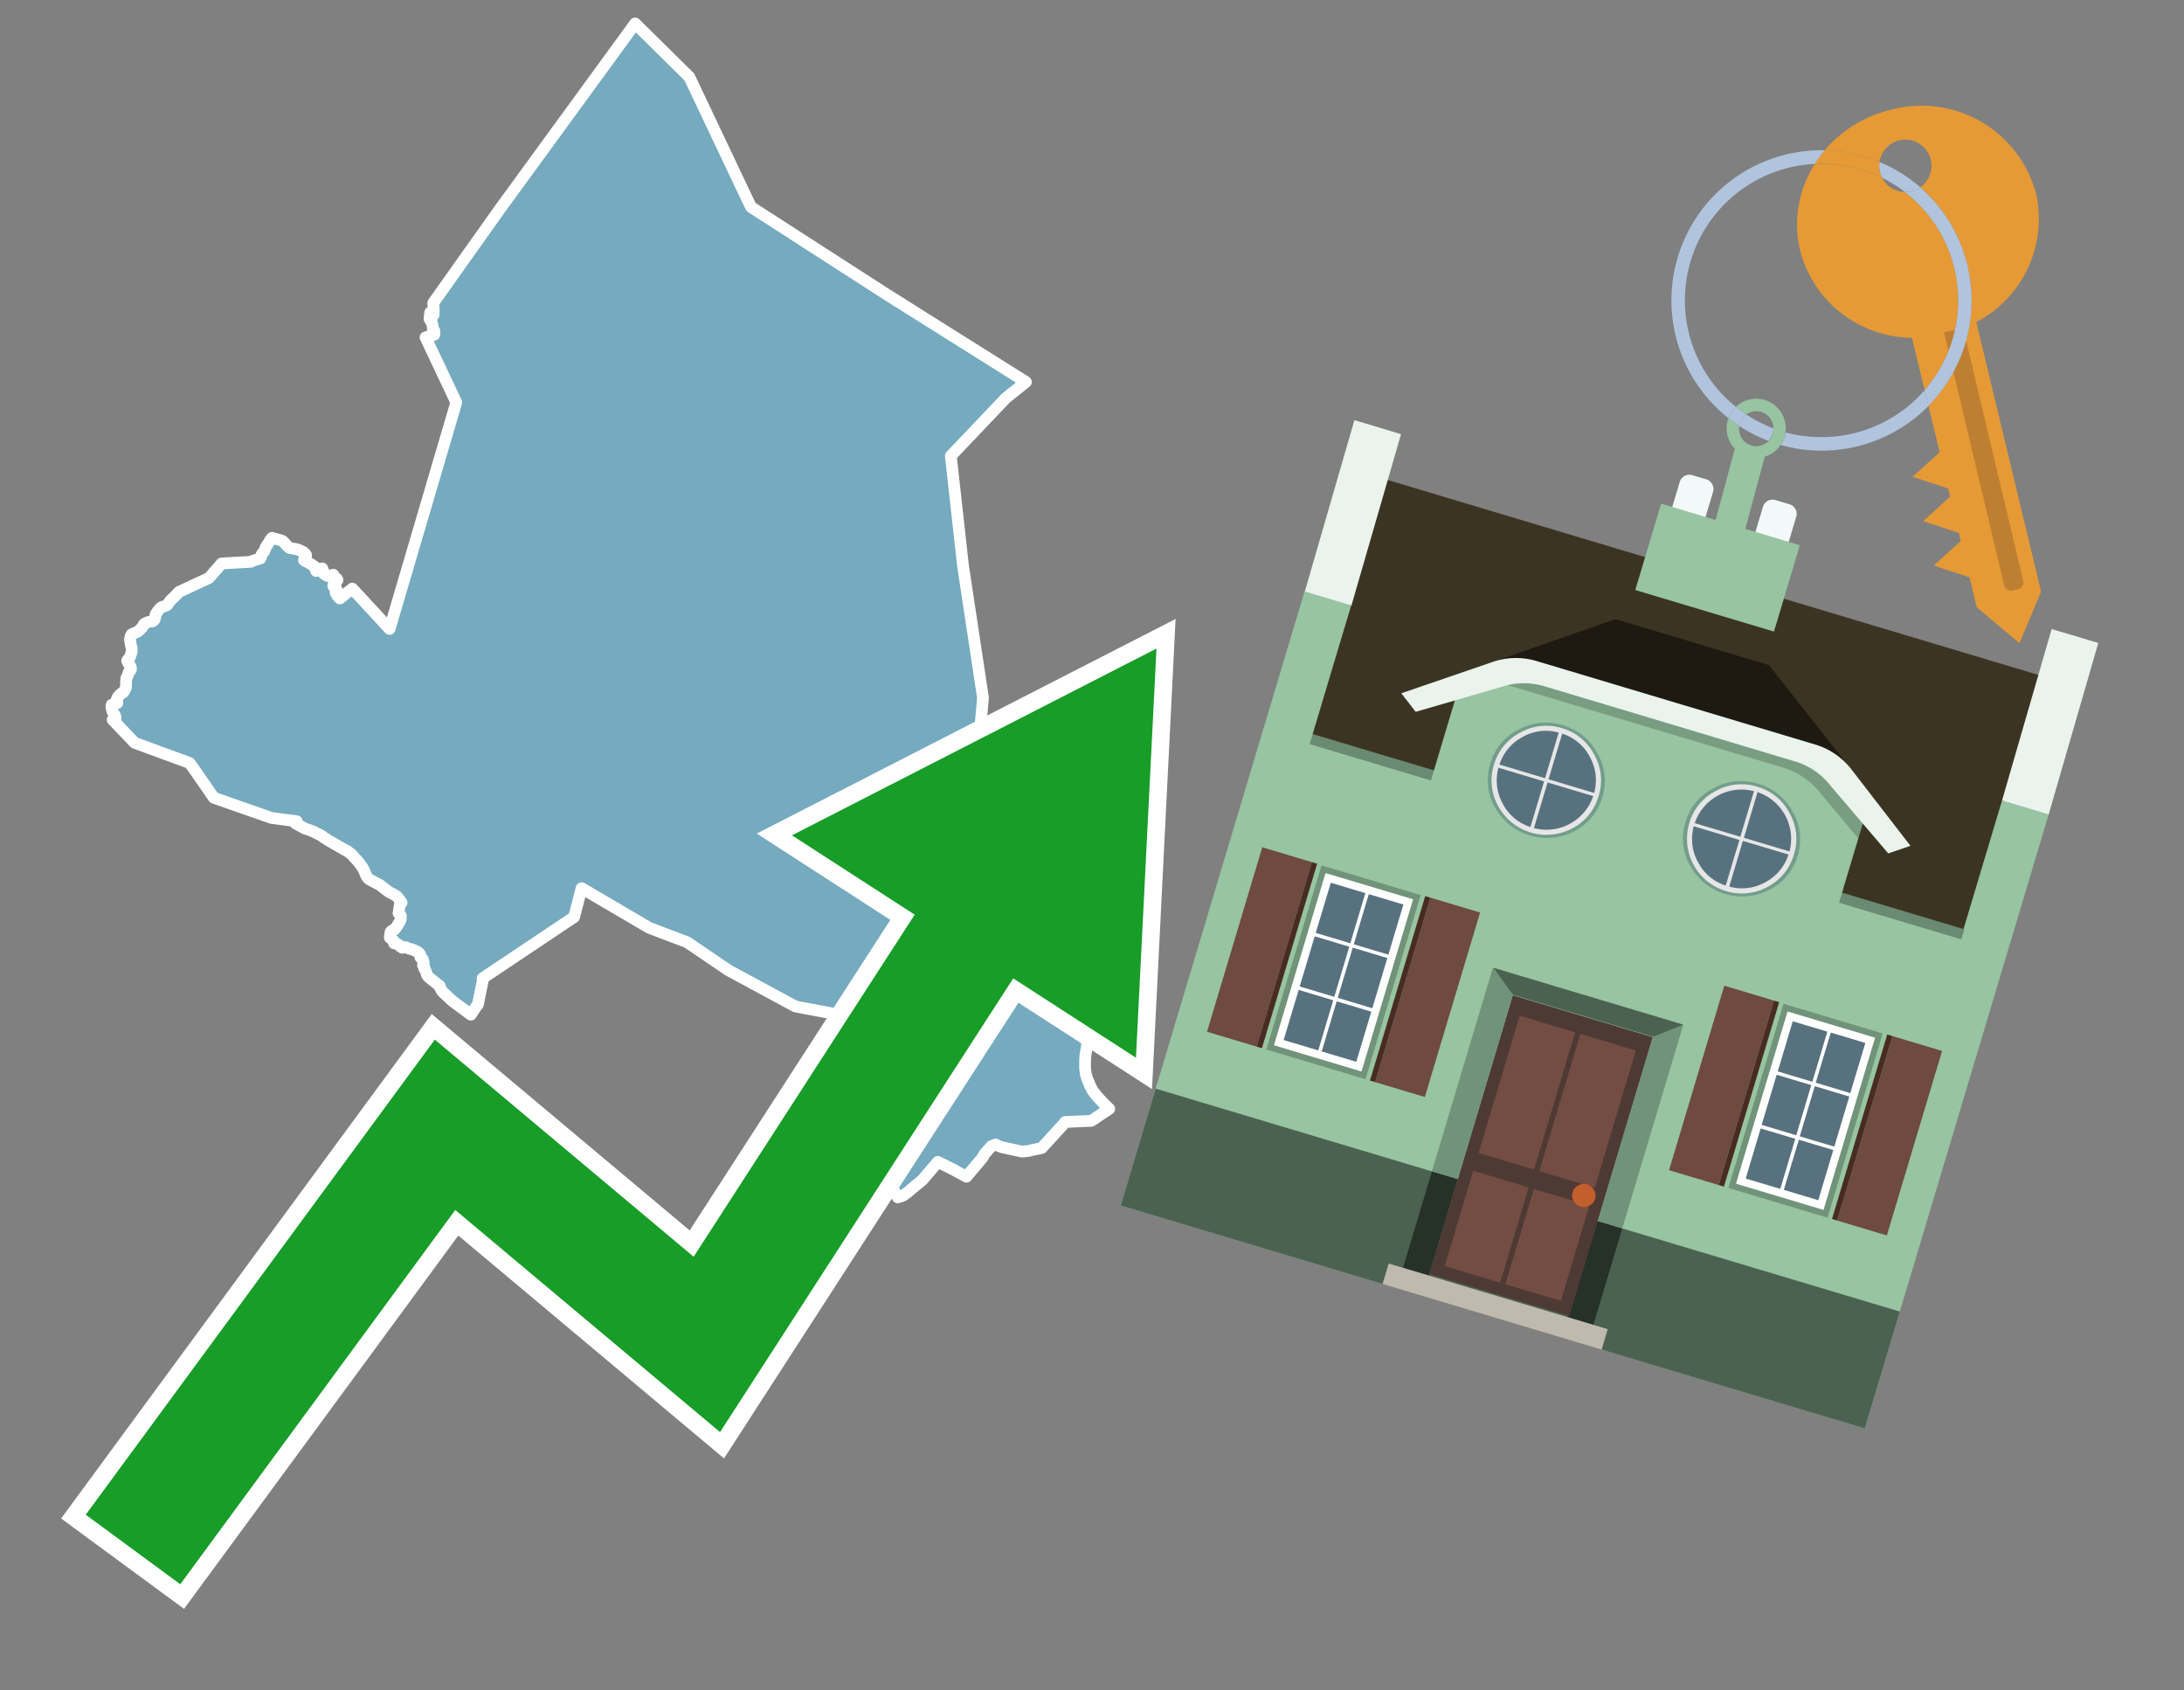 <svg id="Text" xmlns="http://www.w3.org/2000/svg" width="93.05" height="72" viewBox="0 0 93.05 72"><rect x="0" y="0" width="93.05" height="72" fill="#808080" stroke="none"/><polygon points="11.15,23.61 11.26,23.47 11.28,23.43 11.32,23.31 11.47,23.08 11.52,22.99 11.55,22.95 11.59,22.91 11.99,23.02 12.05,23.05 12.13,23.13 12.24,23.26 12.34,23.34 12.52,23.37 12.68,23.4 12.92,23.51 12.94,23.55 13,23.58 13.04,23.64 13.04,23.67 12.99,23.75 12.97,23.81 12.95,23.86 13.13,23.96 13.25,24.03 13.44,24.16 13.47,24.32 13.67,24.28 13.71,24.24 13.73,24.21 13.79,24.37 13.81,24.45 13.91,24.51 13.98,24.54 14.2,24.48 14.19,24.57 14.35,24.65 14.38,24.7 14.36,24.74 14.34,24.77 14.25,24.82 14.24,24.85 14.21,24.9 14.2,24.95 14.21,24.98 14.23,25.01 14.27,25.04 14.34,25.11 14.33,25.16 14.3,25.24 14.32,25.28 14.39,25.4 14.44,25.45 14.48,25.49 14.68,25.33 15.01,25.07 16.6,26.79 19.44,17.14 18.13,14.37 18.37,14.3 18.51,14.25 18.51,14.1 18.44,13.99 18.43,13.85 18.39,13.73 18.34,13.66 18.3,13.59 18.31,13.46 18.33,13.31 18.38,13.35 18.47,13.42 18.48,13.27 18.48,13.2 18.48,13.12 18.46,12.96 18.46,12.9 21.3,8.9 27.06,1 29.37,3.28 31.84,8.49 32,8.82 37.76,12.53 43.71,16.27 42.85,16.96 40.51,19.42 41.03,24.1 41.88,29.72 41.62,32.63 42.97,34.6 42.97,36.07 42.97,36.14 41.88,36.71 42.85,38.31 43.14,39.33 43.14,40.7 42.85,41.16 43.42,41.9 44.79,41.45 44.91,41.58 45.08,41.79 45.11,41.84 45.17,41.94 45.19,41.97 45.26,42.09 45.32,42.18 45.39,42.28 45.41,42.31 45.44,42.34 45.48,42.4 45.51,42.43 45.55,42.48 45.59,42.53 45.61,42.56 45.66,42.61 45.71,42.68 45.76,42.73 45.78,42.76 45.86,42.84 45.96,42.96 45.99,43 46.04,43.05 46.12,43.14 46.15,43.19 46.19,43.26 46.21,43.3 46.23,43.34 46.26,43.42 46.29,43.49 46.3,43.53 46.33,43.63 46.36,43.74 46.37,43.78 46.38,43.83 46.38,43.86 46.38,43.96 46.38,43.99 46.38,44.06 46.38,44.1 46.37,44.16 46.37,44.19 46.36,44.24 46.35,44.3 46.34,44.36 46.33,44.39 46.31,44.52 46.31,44.56 46.28,44.74 46.25,44.91 46.24,44.99 46.24,45.04 46.24,45.07 46.23,45.13 46.23,45.18 46.23,45.24 46.23,45.28 46.23,45.36 46.23,45.46 46.23,45.5 46.24,45.59 46.25,45.67 46.27,45.78 46.29,45.85 46.3,45.89 46.32,45.94 46.33,45.97 46.35,46.03 46.37,46.06 46.4,46.13 46.45,46.26 46.47,46.29 46.53,46.42 46.56,46.46 46.6,46.52 46.66,46.59 46.71,46.66 46.76,46.72 46.82,46.78 46.86,46.83 46.92,46.89 46.96,46.93 47.06,47.04 47.19,47.16 47.22,47.2 47.26,47.23 46.5,47.74 45.38,47.79 45.35,47.84 44.38,48.9 43.95,48.99 43.84,49.02 43.54,49.05 42.67,48.86 42.5,48.79 42.42,48.75 42.24,48.82 41.94,49.16 41.86,49.31 41.21,50.08 41.18,50.12 40.99,50.02 40.8,49.92 40.66,49.84 40.26,49.64 39.96,49.49 39.93,49.52 39.3,50.26 38.79,50.68 38.64,50.81 38.45,50.94 38.25,51 37.81,50.2 37.22,49.26 37.31,49.19 37.42,49.12 37.48,49.08 37.95,48.72 38.08,48.62 38.12,48.59 39.37,43.9 33.89,42.87 31.04,41.33 29.27,40.13 27.66,39.52 24.78,37.83 24.46,39.06 20.56,41.67 20.57,41.76 20.36,42.79 20.27,42.9 20.06,43.22 19.28,42.64 18.85,42.24 18.83,42.21 18.74,42.05 18.74,42 18.26,41.62 18.19,41.52 18.16,41.42 18.11,41.3 18.08,41.26 18.08,41.2 18.02,41.11 18.05,41.03 18.05,40.98 18.01,40.85 17.92,40.79 17.9,40.73 17.9,40.65 17.88,40.62 17.85,40.59 17.79,40.54 17.61,40.46 17.53,40.43 17.41,40.4 17.28,40.34 17.14,40.37 17.05,40.31 17.04,40.28 16.98,40.24 16.93,40.21 16.79,40.18 16.77,40.07 16.72,40.03 16.61,39.94 16.61,39.9 16.61,39.87 16.64,39.81 16.63,39.74 16.64,39.7 16.67,39.66 16.72,39.63 16.82,39.58 16.93,39.43 16.96,39.37 17.02,39.28 17.04,39.24 17.06,39.2 17.07,39.16 17.08,39.02 17.07,38.99 17.04,38.94 16.98,38.9 17.02,38.62 17.03,38.58 17.04,38.52 17.04,38.48 17.11,38.45 16.99,38.28 16.92,38.19 16.78,38.1 16.62,38.02 16.5,37.94 16.46,37.91 16.24,37.74 16.21,37.71 16.14,37.67 15.94,37.57 15.9,37.54 15.83,37.51 15.76,37.47 15.69,37.42 15.63,37.34 15.59,37.27 15.55,37.16 15.52,37.1 15.49,37.03 15.47,37 15.44,36.94 15.4,36.89 15.36,36.83 15.22,36.65 15.18,36.61 15.1,36.53 15.08,36.5 14.96,36.37 14.83,36.28 14.8,36.25 14.71,36.21 14.52,36.1 14.19,35.91 13.96,35.78 13.88,35.72 13.82,35.69 13.67,35.58 13.5,35.5 13.38,35.43 13.27,35.39 13.2,35.36 12.99,35.29 12.6,35.08 12.64,34.98 11.57,34.84 9.11,33.98 8.37,32.91 8.08,32.5 5.74,31.64 4.8,30.66 4.92,30.6 4.92,30.56 4.91,30.5 4.87,30.43 4.79,30.3 4.77,30.23 4.75,30.14 4.75,30.07 4.76,30.02 4.86,29.99 5,29.94 5,29.91 4.98,29.8 4.98,29.77 5.02,29.69 5.04,29.66 5.12,29.58 5.18,29.53 5.25,29.49 5.3,29.43 5.32,29.37 5.35,29.33 5.37,29.24 5.37,29.07 5.38,28.91 5.39,28.87 5.43,28.81 5.45,28.74 5.49,28.63 5.5,28.6 5.56,28.55 5.58,28.51 5.58,28.48 5.57,28.44 5.57,28.41 5.53,28.33 5.44,28.2 5.42,28.15 5.43,28.12 5.47,28.07 5.53,28 5.56,27.92 5.59,27.82 5.61,27.76 5.61,27.71 5.61,27.66 5.61,27.61 5.59,27.53 5.57,27.45 5.54,27.25 5.54,27.2 5.57,27.09 5.61,27.02 5.65,26.99 5.74,26.96 5.81,26.93 5.88,26.89 5.92,26.86 6.07,26.71 6.11,26.63 6.13,26.59 6.2,26.54 6.33,26.49 6.51,26.46 6.58,26.4 6.6,26.34 6.61,26.29 6.62,26.21 6.63,26.17 6.68,26.09 6.76,25.98 6.84,25.89 6.91,25.85 7.01,25.82 7.11,25.78 7.16,25.72 7.22,25.63 7.25,25.59 7.49,25.36 7.63,25.21 8.9,24.62 9.33,24.13 9.44,24 10.69,23.93 10.76,23.89 11.1,23.78 11.13,23.71 " fill="#75aabf" stroke="#fff" stroke-linejoin="round" stroke-width="0.5"/><polygon points="49.272 27.624 33.741 35.58 38.97 38.959 29.553 53.529 18.525 44.281 3.652 64.518 7.681 67.479 19.396 51.538 30.678 60.999 43.169 41.673 48.398 45.053 49.272 27.624" fill="none" stroke="#fff" stroke-miterlimit="10" stroke-width="1.5"/><polygon points="49.272 27.624 33.741 35.58 38.97 38.959 29.553 53.529 18.525 44.281 3.652 64.518 7.681 67.479 19.396 51.538 30.678 60.999 43.169 41.673 48.398 45.053 49.272 27.624" fill="#179d28"/><path d="M80.19,7.577a1.16,1.16,0,0,1-.094-.251,1.114,1.114,0,0,1-.018-.429A6.367,6.367,0,0,0,77.743,6.4a5.269,5.269,0,0,0-.423.577c.1,0,.192-.007.288-.007A5.794,5.794,0,0,1,80.19,7.577Z" fill="#e69a35"/><path d="M77.608,6.4A6.394,6.394,0,0,0,73.64,17.81a1.26,1.26,0,0,1,.317-.48A5.821,5.821,0,0,1,77.32,6.981a5.269,5.269,0,0,1,.423-.577Z" fill="#b0c4de"/><path d="M84.2,13.72a4.962,4.962,0,0,0,2.545-5.48,5.047,5.047,0,0,0-6.179-3.566A5.322,5.322,0,0,0,77.743,6.4a6.367,6.367,0,0,1,2.335.493,1.114,1.114,0,1,1,1.736,1.084,6.392,6.392,0,0,1,.347,9.3l.479,1.985-.438.4-.716.648.92.3.6.2.082.341-.438.4-.716.648.92.3.605.2.082.341-.438.4-.716.649.92.3.605.2.307,1.274,1.821,1.534.921-2.2Z" fill="#e69a35"/><path d="M81.154,8.179a1.115,1.115,0,0,1-.964-.6,5.794,5.794,0,0,0-2.582-.6c-.1,0-.192,0-.288.007a4.783,4.783,0,0,0-.625,3.685,4.962,4.962,0,0,0,4.765,3.715L82,16.617a5.82,5.82,0,0,0-.846-8.438Z" fill="#e69a35"/><path d="M74.1,18.142a6.386,6.386,0,0,0,1.232.63.73.73,0,0,0,.224-.527h0a5.783,5.783,0,0,1-1.159-.593A.733.733,0,0,0,74.1,18.142Z" fill="#b0c4de"/><path d="M74.4,17.652q-.228-.152-.44-.322a1.26,1.26,0,0,0-.317.48c.148.117.3.228.46.332A.733.733,0,0,1,74.4,17.652Z" fill="#b0c4de"/><path d="M74.824,16.984a1.257,1.257,0,0,0-.867.346c.141.114.288.222.44.322a.731.731,0,0,1,1.159.593h0a.732.732,0,1,1-1.463,0,.7.7,0,0,1,.007-.1c-.158-.1-.312-.215-.46-.332a1.258,1.258,0,0,0,.273,1.3l-.979,3.635,1.275.341.98-3.639a1.266,1.266,0,0,0,.681-.5,1.249,1.249,0,0,0,.2-.538,1.328,1.328,0,0,0,.012-.168A1.262,1.262,0,0,0,74.824,16.984Z" fill="#97c4a1"/><path d="M85.974,25.1l-.226.053a.3.3,0,0,1-.362-.223l-2.56-10.777.81-.193L86.2,24.736A.3.3,0,0,1,85.974,25.1Z" fill="#bf7f32"/><path d="M80.1,7.326a1.16,1.16,0,0,0,.094.251,5.833,5.833,0,0,1,.964.6,1.137,1.137,0,0,0,.287-.031,1.108,1.108,0,0,0,.373-.167A6.371,6.371,0,0,0,80.078,6.9,1.114,1.114,0,0,0,80.1,7.326Z" fill="#b0c4de"/><path d="M77.608,18.618a5.836,5.836,0,0,1-1.534-.2,1.24,1.24,0,0,1-.2.537,6.4,6.4,0,0,0,6.291-1.666L82,16.617A5.807,5.807,0,0,1,77.608,18.618Z" fill="#b0c4de"/><path d="M81.814,7.981a1.108,1.108,0,0,1-.373.167,1.137,1.137,0,0,1-.287.031A5.82,5.82,0,0,1,82,16.617l.161.667a6.392,6.392,0,0,0-.347-9.3Z" fill="#b0c4de"/><polygon points="83.79 39.753 55.78 31.364 58.988 20.404 86.964 28.783 83.79 39.753 83.79 39.753" fill="#3c3422" fill-rule="evenodd"/><polygon points="81.705 53.32 87.284 34.692 85.297 34.097 83.656 39.575 55.926 31.269 57.567 25.791 55.579 25.196 47.746 51.348 79.451 60.844 81.705 53.32" fill="#97c4a1" fill-rule="evenodd"/><rect x="69.522" y="21.148" width="0.444" height="28.983" transform="translate(15.592 92.226) rotate(-73.326)" opacity="0.3"/><polygon points="87.284 34.692 85.297 34.097 87.411 26.793 89.398 27.388 87.284 34.692 87.284 34.692" fill="#eaf3ec" fill-rule="evenodd"/><polygon points="57.578 25.794 55.591 25.199 57.705 17.896 59.692 18.491 57.578 25.794 57.578 25.794" fill="#eaf3ec" fill-rule="evenodd"/><polygon points="79.451 60.844 80.943 55.865 49.238 46.369 47.747 51.348 79.451 60.844 79.451 60.844" fill="#4c6251" fill-rule="evenodd"/><path d="M71.566,20.528l-.522,1.743,1.418.425.523-1.744a.432.432,0,0,0-.289-.536l-.593-.177A.431.431,0,0,0,71.566,20.528Z" fill="#f3f9f8" fill-rule="evenodd"/><path d="M75.111,21.589l-.522,1.743,1.418.425.522-1.743a.43.43,0,0,0-.289-.536l-.593-.178A.43.43,0,0,0,75.111,21.589Z" fill="#f3f9f8" fill-rule="evenodd"/><polygon points="75.368 28.329 68.829 26.37 63.807 28.121 78.733 32.591 75.368 28.329" fill="#1e1a11"/><polygon points="78.248 32.422 64.442 28.287 62.236 28.998 60.064 36.247 77.453 41.455 79.651 34.116 78.248 32.422" fill="#97c4a1"/><path d="M77.74,32.516S65.088,28.725,65,28.7l-.938.43,11.892,3.562a3.175,3.175,0,0,1,1.532,1l1.685,2.02.327-1.09Z" fill-rule="evenodd" opacity="0.2"/><path d="M77.35,31.716,65.458,28.154a3.041,3.041,0,0,0-1.854.037l-3.9,1.339.611.79,3.626-1.054a3.045,3.045,0,0,1,1.855-.037l10.673,3.2A3.028,3.028,0,0,1,78,33.477l2.45,2.874.945-.325-2.518-3.26A3.036,3.036,0,0,0,77.35,31.716Z" fill="#eaf3ec"/><polygon points="76.683 23.223 70.773 21.453 69.671 25.132 75.581 26.902 76.683 23.223 76.683 23.223" fill="#97c4a1" fill-rule="evenodd"/><g id="Symbol_9_0_Layer2_0_MEMBER_8_MEMBER_21_MEMBER_0_FILL" data-name="Symbol 9 0 Layer2 0 MEMBER 8 MEMBER 21 MEMBER 0 FILL"><path d="M66.584,30.892a2.39,2.39,0,0,0-1.891.189,2.317,2.317,0,0,0-1.2,1.448A2.345,2.345,0,0,0,63.7,34.4a2.528,2.528,0,0,0,3.367,1.008,2.339,2.339,0,0,0,1.2-1.447,2.313,2.313,0,0,0-.208-1.87A2.394,2.394,0,0,0,66.584,30.892Z" fill="#729d8c"/></g><g id="Symbol_9_0_Layer2_0_MEMBER_8_MEMBER_21_MEMBER_1_FILL" data-name="Symbol 9 0 Layer2 0 MEMBER 8 MEMBER 21 MEMBER 1 FILL"><path d="M66.547,31.016a2.241,2.241,0,0,0-1.769.185,2.213,2.213,0,0,0-1.127,1.376,2.239,2.239,0,0,0,.185,1.768,2.341,2.341,0,0,0,3.145.942,2.234,2.234,0,0,0,1.126-1.376,2.207,2.207,0,0,0-.185-1.768A2.237,2.237,0,0,0,66.547,31.016Z" fill="#e6e6e6"/></g><g id="Symbol_9_0_Layer2_0_MEMBER_8_MEMBER_21_MEMBER_2_MEMBER_0_FILL" data-name="Symbol 9 0 Layer2 0 MEMBER 8 MEMBER 21 MEMBER 2 MEMBER 0 FILL"><path d="M65.787,33.284,63.843,32.7a2.036,2.036,0,0,0,.186,1.539,2.015,2.015,0,0,0,1.175.986Z" fill="#58717f"/></g><g id="Symbol_9_0_Layer2_0_MEMBER_8_MEMBER_21_MEMBER_2_MEMBER_1_FILL" data-name="Symbol 9 0 Layer2 0 MEMBER 8 MEMBER 21 MEMBER 2 MEMBER 1 FILL"><path d="M65.827,33.148l.582-1.944a2.01,2.01,0,0,0-1.523.178,2.037,2.037,0,0,0-1,1.183Z" fill="#58717f"/></g><g id="Symbol_9_0_Layer2_0_MEMBER_8_MEMBER_21_MEMBER_2_MEMBER_2_FILL" data-name="Symbol 9 0 Layer2 0 MEMBER 8 MEMBER 21 MEMBER 2 MEMBER 2 FILL"><path d="M67.878,33.91l-1.943-.582-.582,1.944a2.1,2.1,0,0,0,2.525-1.362Z" fill="#58717f"/></g><g id="Symbol_9_0_Layer2_0_MEMBER_8_MEMBER_21_MEMBER_2_MEMBER_3_FILL" data-name="Symbol 9 0 Layer2 0 MEMBER 8 MEMBER 21 MEMBER 2 MEMBER 3 FILL"><path d="M66.558,31.249l-.582,1.943,1.943.582a2.031,2.031,0,0,0-.186-1.539A2.009,2.009,0,0,0,66.558,31.249Z" fill="#58717f"/></g><g id="Symbol_9_0_Layer2_0_MEMBER_8_MEMBER_21_MEMBER_0_FILL-2" data-name="Symbol 9 0 Layer2 0 MEMBER 8 MEMBER 21 MEMBER 0 FILL"><path d="M74.9,33.384a2.4,2.4,0,0,0-1.891.189,2.316,2.316,0,0,0-1.2,1.448,2.341,2.341,0,0,0,.209,1.87A2.527,2.527,0,0,0,75.387,37.9a2.345,2.345,0,0,0,1.2-1.447,2.314,2.314,0,0,0-.209-1.87A2.389,2.389,0,0,0,74.9,33.384Z" fill="#729d8c"/></g><g id="Symbol_9_0_Layer2_0_MEMBER_8_MEMBER_21_MEMBER_1_FILL-2" data-name="Symbol 9 0 Layer2 0 MEMBER 8 MEMBER 21 MEMBER 1 FILL"><path d="M74.867,33.508a2.239,2.239,0,0,0-1.768.185,2.21,2.21,0,0,0-1.127,1.376,2.316,2.316,0,0,0,1.564,2.883,2.261,2.261,0,0,0,1.765-.173A2.237,2.237,0,0,0,76.428,36.4a2.209,2.209,0,0,0-.185-1.769A2.239,2.239,0,0,0,74.867,33.508Z" fill="#e6e6e6"/></g><g id="Symbol_9_0_Layer2_0_MEMBER_8_MEMBER_21_MEMBER_2_MEMBER_0_FILL-2" data-name="Symbol 9 0 Layer2 0 MEMBER 8 MEMBER 21 MEMBER 2 MEMBER 0 FILL"><path d="M74.107,35.776l-1.943-.582a2.031,2.031,0,0,0,.186,1.539,2.009,2.009,0,0,0,1.175.986Z" fill="#58717f"/></g><g id="Symbol_9_0_Layer2_0_MEMBER_8_MEMBER_21_MEMBER_2_MEMBER_1_FILL-2" data-name="Symbol 9 0 Layer2 0 MEMBER 8 MEMBER 21 MEMBER 2 MEMBER 1 FILL"><path d="M74.148,35.64,74.73,33.7a2.1,2.1,0,0,0-2.525,1.362Z" fill="#58717f"/></g><g id="Symbol_9_0_Layer2_0_MEMBER_8_MEMBER_21_MEMBER_2_MEMBER_2_FILL-2" data-name="Symbol 9 0 Layer2 0 MEMBER 8 MEMBER 21 MEMBER 2 MEMBER 2 FILL"><path d="M76.2,36.4l-1.943-.582-.582,1.944a2.015,2.015,0,0,0,1.523-.178A2.036,2.036,0,0,0,76.2,36.4Z" fill="#58717f"/></g><g id="Symbol_9_0_Layer2_0_MEMBER_8_MEMBER_21_MEMBER_2_MEMBER_3_FILL-2" data-name="Symbol 9 0 Layer2 0 MEMBER 8 MEMBER 21 MEMBER 2 MEMBER 3 FILL"><path d="M74.879,33.741,74.3,35.684l1.943.582a2.1,2.1,0,0,0-1.361-2.525Z" fill="#58717f"/></g><polygon points="51.426 43.946 53.542 44.58 55.896 36.723 53.78 36.089 51.426 43.946 51.426 43.946" fill="#6e4a3f" fill-rule="evenodd"/><polygon points="53.542 44.58 53.764 44.647 56.117 36.789 55.896 36.723 53.542 44.58 53.542 44.58" fill="#482b22" fill-rule="evenodd"/><polygon points="60.706 46.726 58.59 46.092 60.943 38.235 63.059 38.868 60.706 46.726 60.706 46.726" fill="#6e4a3f" fill-rule="evenodd"/><polygon points="58.59 46.092 58.368 46.026 60.722 38.168 60.943 38.235 58.59 46.092 58.59 46.092" fill="#482b22" fill-rule="evenodd"/><rect x="53.146" y="39.209" width="8.19" height="4.408" transform="translate(1.145 84.365) rotate(-73.326)" fill="#719379"/><polygon points="60.205 38.304 56.474 37.187 54.277 44.522 58.008 45.639 60.205 38.304 60.205 38.304" fill="#fff" fill-rule="evenodd"/><path d="M59.792,38.527l-.64,2.136-1.474-.442.639-2.135,1.475.441Zm-1.621-.485-.64,2.136-1.474-.442L56.7,37.6l1.474.442Zm-2.158,1.84,1.475.441-.64,2.136-1.474-.441.639-2.136Zm-.683,2.282,1.474.441-.639,2.136L54.69,44.3l.64-2.135Zm.981,2.621.639-2.136,1.475.442-.64,2.135-1.474-.441Zm2.158-1.84L56.994,42.5l.64-2.136,1.474.442-.639,2.136Z" fill="#58717f" fill-rule="evenodd"/><polygon points="80.39 52.621 78.274 51.988 80.628 44.13 82.743 44.764 80.39 52.621 80.39 52.621" fill="#6e4a3f" fill-rule="evenodd"/><polygon points="78.274 51.988 78.053 51.921 80.406 44.064 80.628 44.13 78.274 51.988 78.274 51.988" fill="#482b22" fill-rule="evenodd"/><polygon points="71.111 49.842 73.227 50.476 75.58 42.619 73.464 41.985 71.111 49.842 71.111 49.842" fill="#6e4a3f" fill-rule="evenodd"/><polygon points="73.227 50.476 73.448 50.542 75.802 42.685 75.58 42.619 73.227 50.476 73.227 50.476" fill="#482b22" fill-rule="evenodd"/><rect x="72.83" y="45.105" width="8.19" height="4.408" transform="translate(9.534 107.426) rotate(-73.326)" fill="#719379"/><polygon points="76.159 43.083 79.889 44.2 77.692 51.535 73.962 50.418 76.159 43.083 76.159 43.083" fill="#fff" fill-rule="evenodd"/><path d="M76.381,43.5l1.475.442-.64,2.135-1.475-.441.64-2.136ZM78,43.981l1.474.442-.64,2.136-1.474-.442L78,43.981Zm.791,2.724-.64,2.135L76.679,48.4l.64-2.136,1.474.442Zm-.684,2.282-.639,2.135L76,50.68l.64-2.135,1.474.442Zm-2.26,1.65L74.375,50.2l.639-2.135,1.475.441-.64,2.136Zm-.791-2.724.64-2.135,1.474.441-.639,2.136-1.475-.442Z" fill="#58717f" fill-rule="evenodd"/><polygon points="67.888 56.431 69.118 52.323 68.019 51.994 66.789 56.102 67.888 56.431 67.888 56.431" fill="#263128" fill-rule="evenodd"/><polygon points="60.877 54.331 62.108 50.223 61.007 49.894 59.776 54.002 60.877 54.331 60.877 54.331" fill="#263128" fill-rule="evenodd"/><g id="Symbol_9_0_Layer2_0_MEMBER_8_MEMBER_12_MEMBER_0_FILL" data-name="Symbol 9 0 Layer2 0 MEMBER 8 MEMBER 12 MEMBER 0 FILL"><path d="M70.418,44.178l-5.965-1.786L60.9,54.27l5.964,1.786Z" fill="#4e3a34"/></g><g id="Symbol_9_0_Layer2_0_MEMBER_8_MEMBER_12_MEMBER_1_MEMBER_0_FILL" data-name="Symbol 9 0 Layer2 0 MEMBER 8 MEMBER 12 MEMBER 1 MEMBER 0 FILL"><path d="M65.358,49.815l1.75-5.843-2.363-.708L63,49.107Z" fill="#744d42"/></g><g id="Symbol_9_0_Layer2_0_MEMBER_8_MEMBER_12_MEMBER_1_MEMBER_1_FILL" data-name="Symbol 9 0 Layer2 0 MEMBER 8 MEMBER 12 MEMBER 1 MEMBER 1 FILL"><path d="M67.331,44.039l-1.75,5.842,2.364.708,1.75-5.842Z" fill="#744d42"/></g><g id="Symbol_9_0_Layer2_0_MEMBER_8_MEMBER_12_MEMBER_2_MEMBER_0_FILL" data-name="Symbol 9 0 Layer2 0 MEMBER 8 MEMBER 12 MEMBER 2 MEMBER 0 FILL"><path d="M63.915,54.633l1.215-4.058-2.363-.707-1.215,4.057Z" fill="#744d42"/></g><g id="Symbol_9_0_Layer2_0_MEMBER_8_MEMBER_12_MEMBER_2_MEMBER_1_FILL" data-name="Symbol 9 0 Layer2 0 MEMBER 8 MEMBER 12 MEMBER 2 MEMBER 1 FILL"><path d="M66.5,55.407l1.215-4.057-2.363-.708L64.138,54.7Z" fill="#744d42"/></g><g id="Symbol_9_0_Layer2_0_MEMBER_8_MEMBER_13_FILL" data-name="Symbol 9 0 Layer2 0 MEMBER 8 MEMBER 13 FILL"><path d="M67.959,51.058a.439.439,0,0,0-.045-.367.487.487,0,0,0-.669-.2.445.445,0,0,0-.239.282.457.457,0,0,0,.041.378.481.481,0,0,0,.293.242.459.459,0,0,0,.377-.042A.453.453,0,0,0,67.959,51.058Z" fill="#c35e2d"/></g><g id="Symbol_9_0_Layer2_0_MEMBER_8_MEMBER_14_FILL" data-name="Symbol 9 0 Layer2 0 MEMBER 8 MEMBER 14 FILL"><path d="M64.557,42.047l-.951-.833-2.6,8.68,1.1.329Z" fill="#719379"/></g><g id="Symbol_9_0_Layer2_0_MEMBER_8_MEMBER_15_FILL" data-name="Symbol 9 0 Layer2 0 MEMBER 8 MEMBER 15 FILL"><path d="M71.718,43.643l-1.2.19L68.072,52.01l1.046.313Z" fill="#719379"/></g><g id="Symbol_9_0_Layer2_0_MEMBER_8_MEMBER_16_FILL" data-name="Symbol 9 0 Layer2 0 MEMBER 8 MEMBER 16 FILL"><path d="M63.627,41.22l.836,1.156,5.961,1.786,1.294-.519Z" fill="#4c6251"/></g><polygon points="58.905 54.69 59.166 53.819 68.498 56.614 68.237 57.485 58.905 54.69 58.905 54.69" fill="#c0b9ad" fill-rule="evenodd"/></svg>
